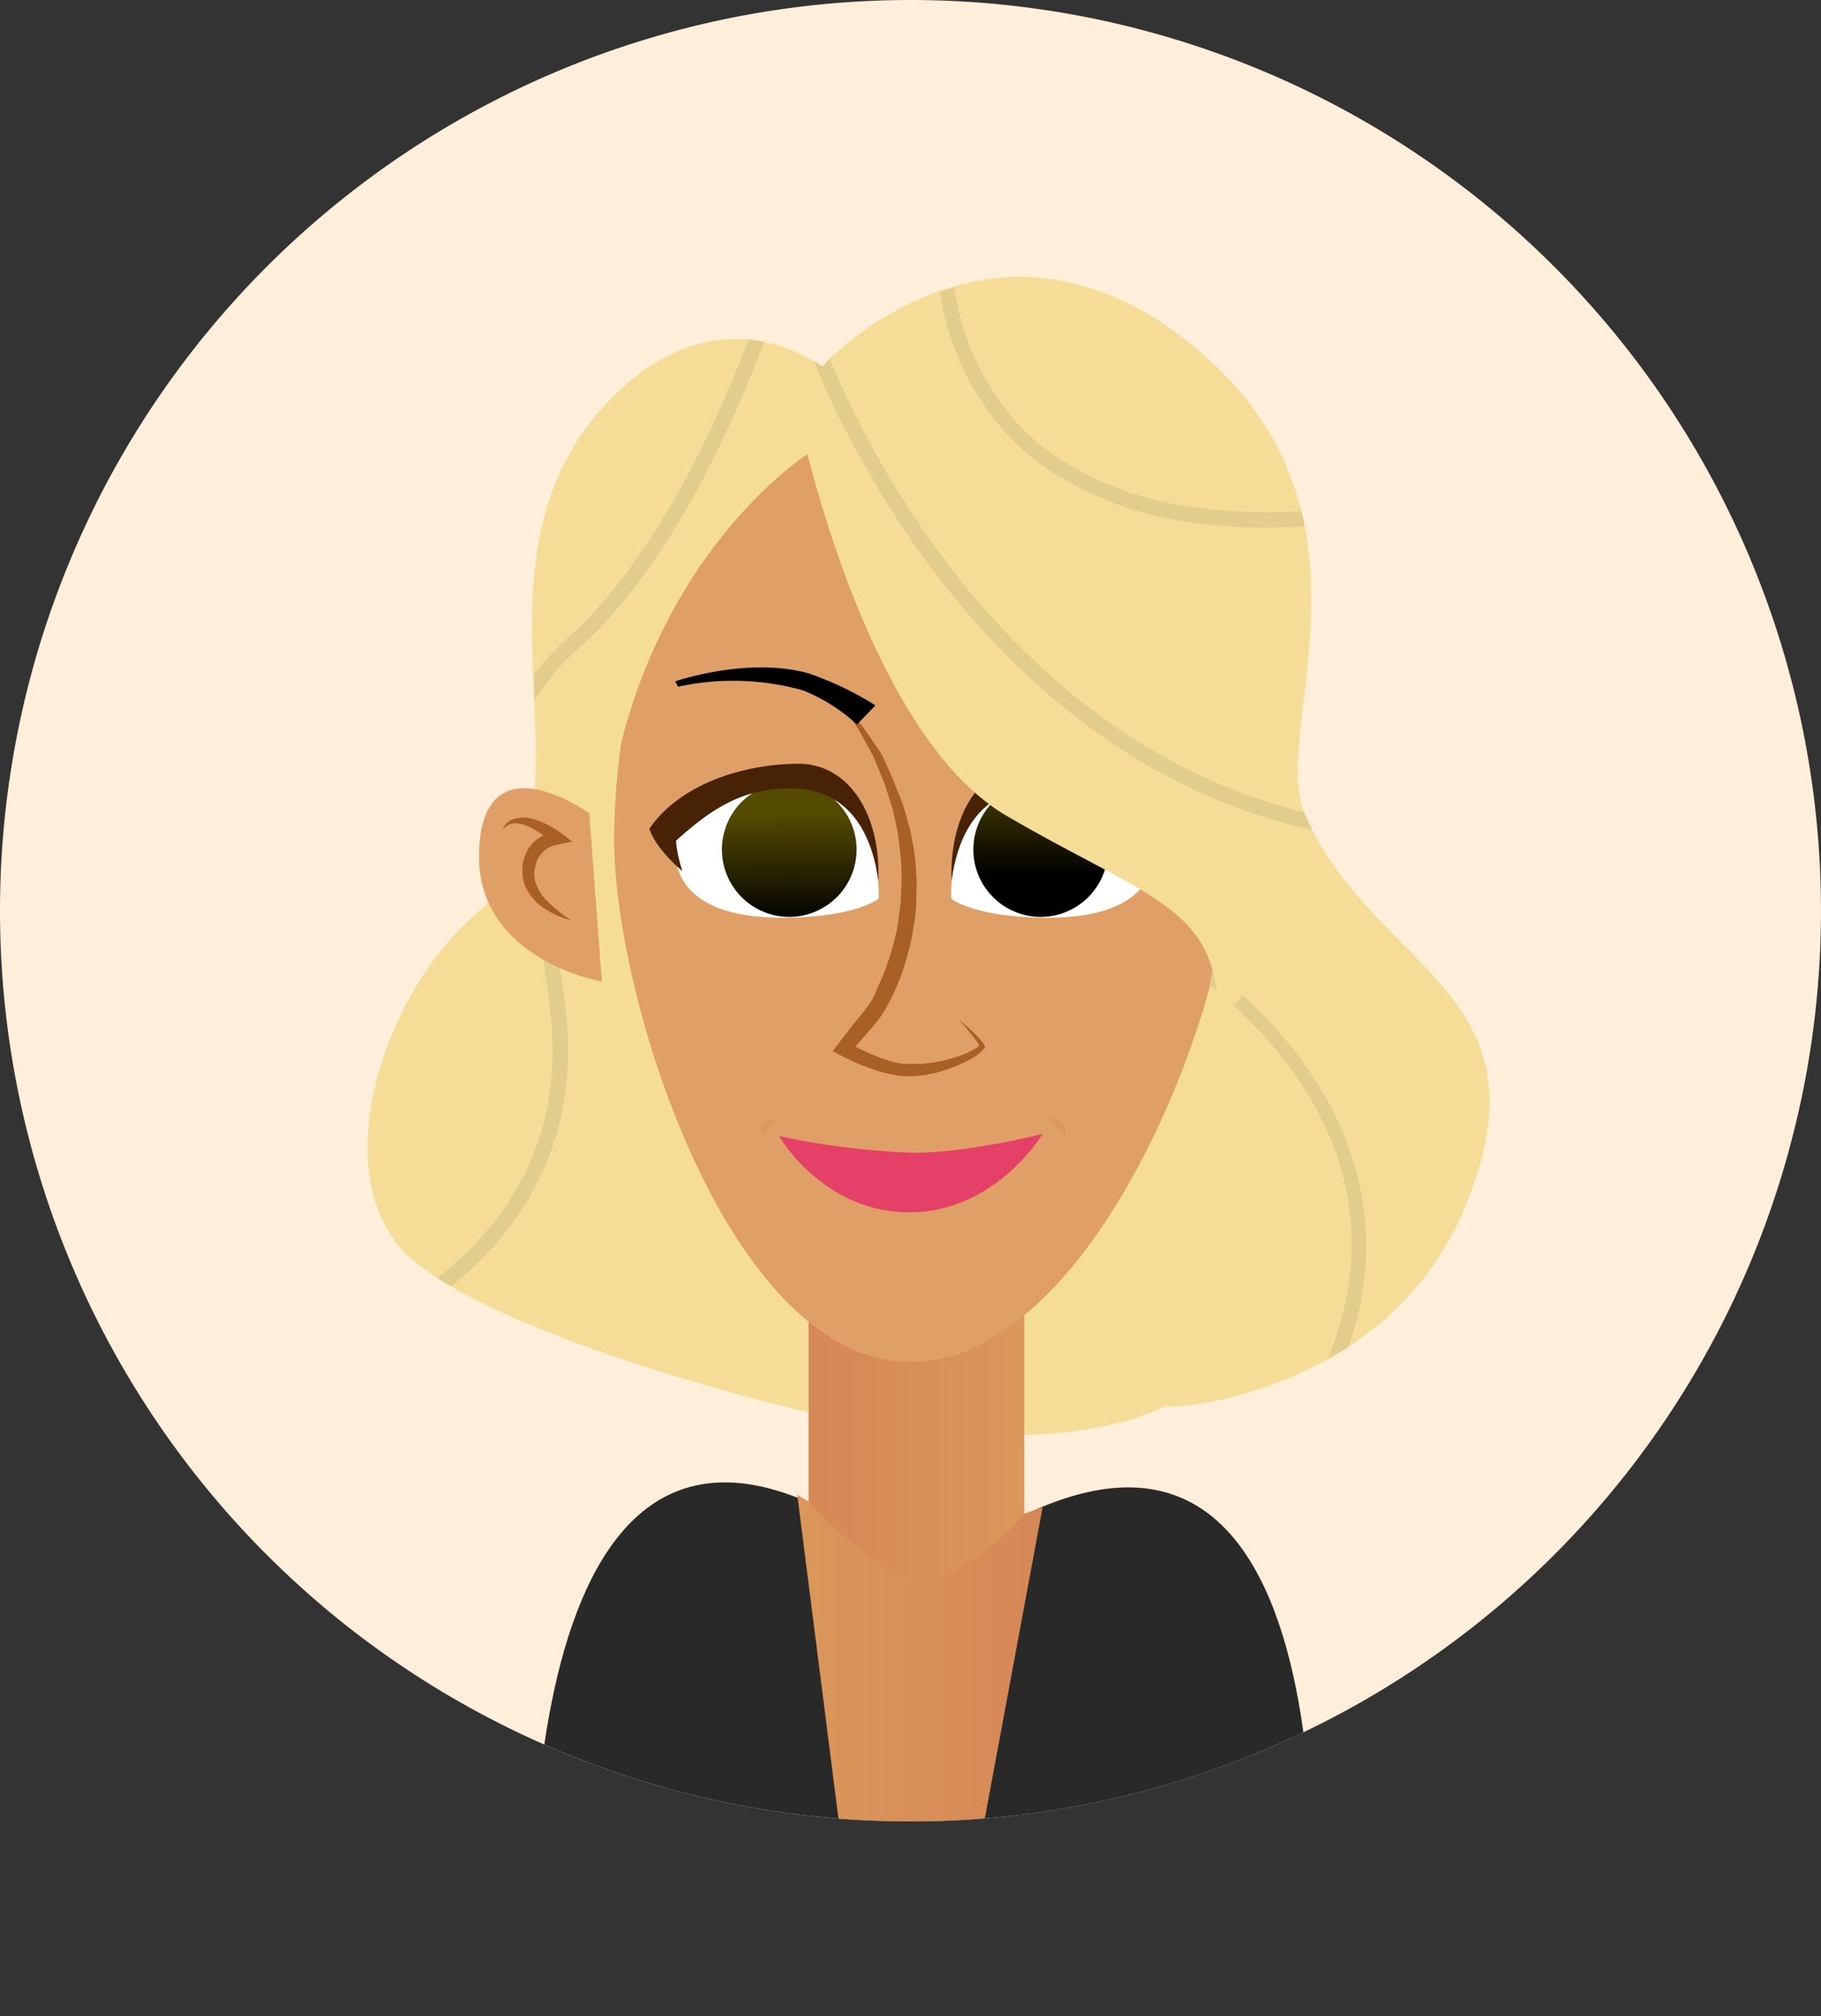 <svg xmlns="http://www.w3.org/2000/svg" xmlns:xlink="http://www.w3.org/1999/xlink" viewBox="0 0 204.24 226.09"><rect x="0" y="0" width="204.24" height="226.09" fill="#333333" stroke="none"/><defs><style>.cls-1{fill:none;}.cls-2{fill:#ffeed9;}.cls-3{clip-path:url(#clip-path);}.cls-4{fill:#292929;}.cls-5{fill:url(#Dégradé_sans_nom_23);}.cls-6{fill:#f5dd98;}.cls-7{fill:url(#Dégradé_sans_nom_23-2);}.cls-8{fill:#e09f67;}.cls-9{fill:#a86025;}.cls-10{fill:#e54168;}.cls-11{fill:#db9760;}.cls-12{fill:#e3cd8d;}.cls-13{fill:#fff;}.cls-14{fill:url(#linear-gradient);}.cls-15{fill:#472205;}.cls-16{fill:url(#linear-gradient-2);}</style><clipPath id="clip-path"><path class="cls-1" d="M0,102.12A102.12,102.12,0,1,0,102.12,0,102.12,102.12,0,0,0,0,102.12Z"/></clipPath><linearGradient id="Dégradé_sans_nom_23" x1="89.42" y1="188.6" x2="116.94" y2="188.6" gradientUnits="userSpaceOnUse"><stop offset="0" stop-color="#db975a"/><stop offset="1" stop-color="#d68756"/></linearGradient><linearGradient id="Dégradé_sans_nom_23-2" x1="-1251.73" y1="161.23" x2="-1227.54" y2="161.23" gradientTransform="matrix(-1, 0, 0, 1, -1136.85, 0)" xlink:href="#Dégradé_sans_nom_23"/><linearGradient id="linear-gradient" x1="-1161.75" y1="66.07" x2="-1161.75" y2="78.15" gradientTransform="matrix(-1, 0, 0, 1, -1044.72, 20.07)" gradientUnits="userSpaceOnUse"><stop offset="0" stop-color="#544a00"/><stop offset="1"/></linearGradient><linearGradient id="linear-gradient-2" x1="76.4" y1="71.65" x2="76.4" y2="83.72" gradientTransform="translate(11.77 20.07) rotate(-0.26)" xlink:href="#linear-gradient"/></defs><title>Fichier 61</title><g id="Calque_2" data-name="Calque 2"><g id="Characters"><path class="cls-2" d="M0,102.12A102.12,102.12,0,1,0,102.12,0,102.12,102.12,0,0,0,0,102.12Z"/><g class="cls-3"><path class="cls-4" d="M146.57,226.09s8.1-75.24-31.69-56.23c-8.71,4.16-18.66,1-24.19-1.4C54.92,152.72,59.88,225.1,59.88,225.1Z"/><path class="cls-5" d="M116.94,169l-6.76,36.4L94.76,209.6l-5.34-42a26,26,0,0,0,13.36,4.16A41.8,41.8,0,0,0,116.94,169Z"/></g><path class="cls-6" d="M46.67,141.6c.72.57,1.52,1.14,2.39,1.7.49.32,1,.63,1.54.95h0c12.62,7.37,36.28,13.28,40.08,14.1,29,6.25,40.07-.75,40.07-.75.4.4,9.27-.23,18.14-5.19.79-.44,1.57-.91,2.35-1.42a33.7,33.7,0,0,0,12.82-15.05c10.3-24-8.48-26.57-16.91-42.92-.26-.49-.5-1-.74-1.53-.06-.14-.12-.28-.17-.42-2.44-6.45,2.68-19,.08-32.15-.11-.56-.24-1.13-.38-1.69-1.57-6.26-5-12.59-12.06-18.38C123.72,30.46,114.31,30,107,32.12c-.56.15-1.1.32-1.63.51A35.53,35.53,0,0,0,93,40.28c-.53.52-.8.82-.8.82a9.79,9.79,0,0,0-1-.63,17.34,17.34,0,0,0-5.58-2.15c-.55-.1-1.13-.19-1.74-.24-4.28-.37-9.79.87-15.49,6.77-8.92,9.24-9,20.42-8.59,30.81,0,1,.07,1.91.11,2.85.23,5.09.39,9.92-.53,14.16h0a20.92,20.92,0,0,1-1,3.18,15.39,15.39,0,0,1-4.57,6.26C42.56,111.43,35.92,133,46.67,141.6ZM132.16,108l.88-1.46c.06,0,1.18.74,2.86,2h0a14.19,14.19,0,0,1,.49,2.5A41.09,41.09,0,0,0,132.16,108Z"/><path class="cls-7" d="M114.88,145.2v24.66s-6.69,7.39-11.31,7.39-12.88-8.79-12.88-8.79V145.2s6.31,4.53,11.77,4.53S114.88,145.2,114.88,145.2Z"/><path class="cls-8" d="M127.72,54.3s10.55,22.16,10.55,40.37-15.83,58.05-36.15,58.05S68.88,112.08,68.88,94.14s7.39-38.26,10-39.84S110.83,43.75,127.72,54.3Z"/><path class="cls-9" d="M107.48,114.28c.47.51.91,1,1.34,1.56.22.26.43.53.63.8s.18.28.27.41a3,3,0,0,1,.18.37l0-.23a3.94,3.94,0,0,1-.76.53,5.52,5.52,0,0,1-.88.43,7.55,7.55,0,0,1-.94.35c-.31.12-.63.2-1,.29s-.64.17-1,.23a8.37,8.37,0,0,1-1,.17l-1,.11h-1.17l-.25,0-.52,0a4.44,4.44,0,0,1-1-.19,6.92,6.92,0,0,1-.91-.25l-.93-.32-.91-.38c-.31-.12-.61-.28-.91-.41-.6-.28-1.2-.6-1.75-.92l.24,1.35,1.75-2,.88-1,.46-.55.4-.54c.27-.36.53-.83.78-1.24l.65-1.25a27.42,27.42,0,0,0,1.06-2.58c.33-.86.54-1.77.79-2.66s.37-1.81.53-2.71.25-1.84.26-2.76.09-1.85,0-2.77a25.57,25.57,0,0,0-.26-2.75l-.24-1.35a8.79,8.79,0,0,0-.3-1.35c-.26-.88-.46-1.78-.78-2.64l-1-2.54L99.1,85l-.32-.6-.39-.56-.76-1.12-.78-1.11c-.26-.37-.58-.7-.86-1l-1.78-2,1.46,2.25c.24.37.51.73.72,1.12L97,83.06l.63,1.16.31.58.26.62,1,2.42.8,2.5c.25.84.39,1.7.59,2.55s.22,1.72.37,2.58a22.36,22.36,0,0,1,.15,2.59,24.9,24.9,0,0,1-.08,2.59c0,.87-.19,1.72-.28,2.58s-.32,1.7-.53,2.53-.45,1.67-.75,2.48a24.76,24.76,0,0,1-1,2.39L98,111.77c-.22.35-.38.68-.64,1l-.39.54-.39.48-.84,1L94.06,117l-.68.85.92.49c.66.35,1.28.65,1.94.93s1.32.51,2,.74l1,.29a9.74,9.74,0,0,0,1.1.23,5.34,5.34,0,0,0,1.08.14l.51,0,.26,0a1.33,1.33,0,0,0,.32,0l1.08-.1,1.06-.21c.36-.06.69-.18,1-.27a15.62,15.62,0,0,0,2-.73c.32-.16.64-.29,1-.48a7.26,7.26,0,0,0,.91-.57,3.94,3.94,0,0,0,.83-.76l.11-.13-.05-.11a2.19,2.19,0,0,0-.32-.53,3.44,3.44,0,0,0-.35-.41c-.24-.25-.48-.5-.74-.73C108.54,115.16,108,114.71,107.48,114.28Z"/><path class="cls-9" d="M130.76,78.59s-7,4.31-16.41,0a22.5,22.5,0,0,1-7.66-6.07l2.08-1.49a32.75,32.75,0,0,0,6.44,5.55c7.41,4.17,15.28,1.37,15.28,1.37Z"/><path d="M96.12,81.24l2.06-2.15a36,36,0,0,0-7.6-3.62c-6.87-1.84-14.85.93-14.85.93l.33.6a29,29,0,0,1,14,.41A19.62,19.62,0,0,1,96.12,81.24Z"/><path class="cls-10" d="M116.94,127.14s-8.26,2.12-14.56,2.12a88.69,88.69,0,0,1-15-1.87s4.89,8.55,14.61,8.55S116.94,127.14,116.94,127.14Z"/><path class="cls-11" d="M119.54,127.32a2.14,2.14,0,0,0-2.2-2.12C118.3,126.17,119.54,127.32,119.54,127.32Z"/><path class="cls-11" d="M85.42,127.32l1.69-1.76S85.23,125.2,85.42,127.32Z"/><path class="cls-6" d="M90.56,50.92S73.34,61.85,68.63,88.1c-1.21-23.75,4.81-36,10.3-38.86S90.56,50.92,90.56,50.92Z"/><path class="cls-12" d="M135.91,108.55c.23.77-.28,1.07-.18,2,.62.51,2,1.61,2.65,2.24,7.55,6.86,18.31,20.72,10.52,39.65.79-.44,1.57-.91,2.35-1.42,6.49-18.65-4.34-32.55-11.88-39.5C138.08,110.3,136.9,109.32,135.91,108.55Z"/><path class="cls-12" d="M59.88,75.66c0,1,.07,1.91.11,2.85a26.31,26.31,0,0,1,5.25-6.11C75.71,62.9,82.86,45.94,85.7,38.32c-.55-.1-1.13-.19-1.74-.24C81.06,45.74,74,62.14,64.1,71.14A32.72,32.72,0,0,0,59.88,75.66Z"/><path class="cls-12" d="M49.06,143.3c.49.32,1,.63,1.54.95h0c6.34-5.1,14.49-14.55,12.91-30.36a126.76,126.76,0,0,0-3.46-18.76l-.6-2.45a20.92,20.92,0,0,1-1,3.18,122.85,122.85,0,0,1,3.33,18.2C63.37,129.43,55.17,138.5,49.06,143.3Z"/><path class="cls-8" d="M66.09,91.19s-11.73-8.45-12.35,4S67.5,110.06,67.5,110.06Z"/><path class="cls-9" d="M64.08,103.19a15.86,15.86,0,0,1-2.55-2A5.27,5.27,0,0,1,60,98.7a3,3,0,0,1-.07-.66,2.23,2.23,0,0,1,0-.3l.06-.41a5.33,5.33,0,0,1,.18-.65,2.78,2.78,0,0,1,.29-.6,3,3,0,0,1,.9-.92,3.59,3.59,0,0,1,.59-.29,5.08,5.08,0,0,1,.61-.16l1.64-.34L63,93.46c-.27-.2-.51-.36-.78-.53s-.52-.31-.8-.45a9.12,9.12,0,0,0-1.74-.68,3.93,3.93,0,0,0-1.93,0A1.89,1.89,0,0,0,56.39,93a1.92,1.92,0,0,1,1.43-.69,3.77,3.77,0,0,1,1.51.4,9.83,9.83,0,0,1,1.43.83c.23.15.46.31.68.48s.45.35.63.51l.41-1.25a3.62,3.62,0,0,0-1,.2,4.3,4.3,0,0,0-.9.41,3.84,3.84,0,0,0-1.39,1.41,5.35,5.35,0,0,0-.39.89,4.54,4.54,0,0,0-.2.94l0,.41c0,.23,0,.35,0,.53a4.53,4.53,0,0,0,.19,1A5.6,5.6,0,0,0,61,101.82,9.42,9.42,0,0,0,64.08,103.19Z"/><path class="cls-13" d="M106.69,100.77s-.5-13.19,8.93-13.15a16.9,16.9,0,0,1,13.77,6.66s2.12,8.68-12,8.62C109.17,102.86,106.69,100.77,106.69,100.77Z"/><path class="cls-14" d="M109.17,95.23a7.55,7.55,0,1,0,7.59-7.52A7.55,7.55,0,0,0,109.17,95.23Z"/><path class="cls-15" d="M128.7,97.68s2.93-2.39,3.7-4.75c-3.58-5.22-10.92-7.27-16.67-7.29s-9.3,5.78-9,13.11c.94-6.86,4.48-10.38,9.89-10.36s8.87,2.34,12.81,5.89A15.48,15.48,0,0,1,128.7,97.68Z"/><path class="cls-13" d="M98.55,100.77s.5-13.19-8.94-13.15a16.9,16.9,0,0,0-13.76,6.66s-2.12,8.68,12,8.62C96.07,102.86,98.55,100.77,98.55,100.77Z"/><path class="cls-16" d="M96.07,95.23a7.55,7.55,0,1,1-7.59-7.52A7.56,7.56,0,0,1,96.07,95.23Z"/><path class="cls-15" d="M76.54,97.68s-2.93-2.39-3.71-4.75c3.59-5.22,10.92-7.27,16.68-7.29s9.3,5.78,9,13.11c-.94-6.86-4.48-10.38-9.89-10.36s-8.87,2.34-12.81,5.89A15.48,15.48,0,0,0,76.54,97.68Z"/><path class="cls-6" d="M89.42,46.11S96.63,82,112.94,91.5c13.15,7.68,20.81,9.63,23,17.06h0a14.19,14.19,0,0,1,.49,2.5,23.6,23.6,0,0,1,.12,3.93q1-1.15,1.86-2.22c.35-.43.68-.86,1-1.27,5.2-6.83,5.72-11.13,3.82-19.49l-.46-1.9h0c-.61-2.45-1.39-5.24-2.3-8.5-2.53-9.09-5-17.26-6.77-23.11-.19-.64-.38-1.25-.56-1.84-1.43-4.64-2.33-7.42-2.33-7.42l-16-1.21-2.48-.19L95.92,46.6l-2-.15Z"/><path class="cls-12" d="M91.28,40.48c.52,1.3,1.4,3.38,2.67,6,6.17,12.61,21.49,37.48,49.24,45.56,1.29.39,2.62.73,4,1-.26-.49-.5-1-.74-1.53-.06-.14-.12-.28-.17-.42-1.2-.29-2.37-.62-3.52-1h0c-25.93-8-40.59-31.08-46.8-43.51-1.35-2.68-2.3-4.87-2.89-6.31-.53.52-.8.82-.8.82A9.79,9.79,0,0,0,91.28,40.48Z"/><path class="cls-12" d="M105.4,32.72a30.69,30.69,0,0,0,6.85,15.2,27.57,27.57,0,0,0,4.7,4.31,37.87,37.87,0,0,0,16.71,6.35,57.22,57.22,0,0,0,8.32.59c1.61,0,3.08-.06,4.36-.16-.11-.56-.24-1.13-.38-1.69a59.87,59.87,0,0,1-12.86-.58,35.39,35.39,0,0,1-15.16-5.9,25.55,25.55,0,0,1-3.21-2.73,28.73,28.73,0,0,1-7.7-15.9C106.47,32.36,105.93,32.53,105.4,32.72Z"/></g></g></svg>